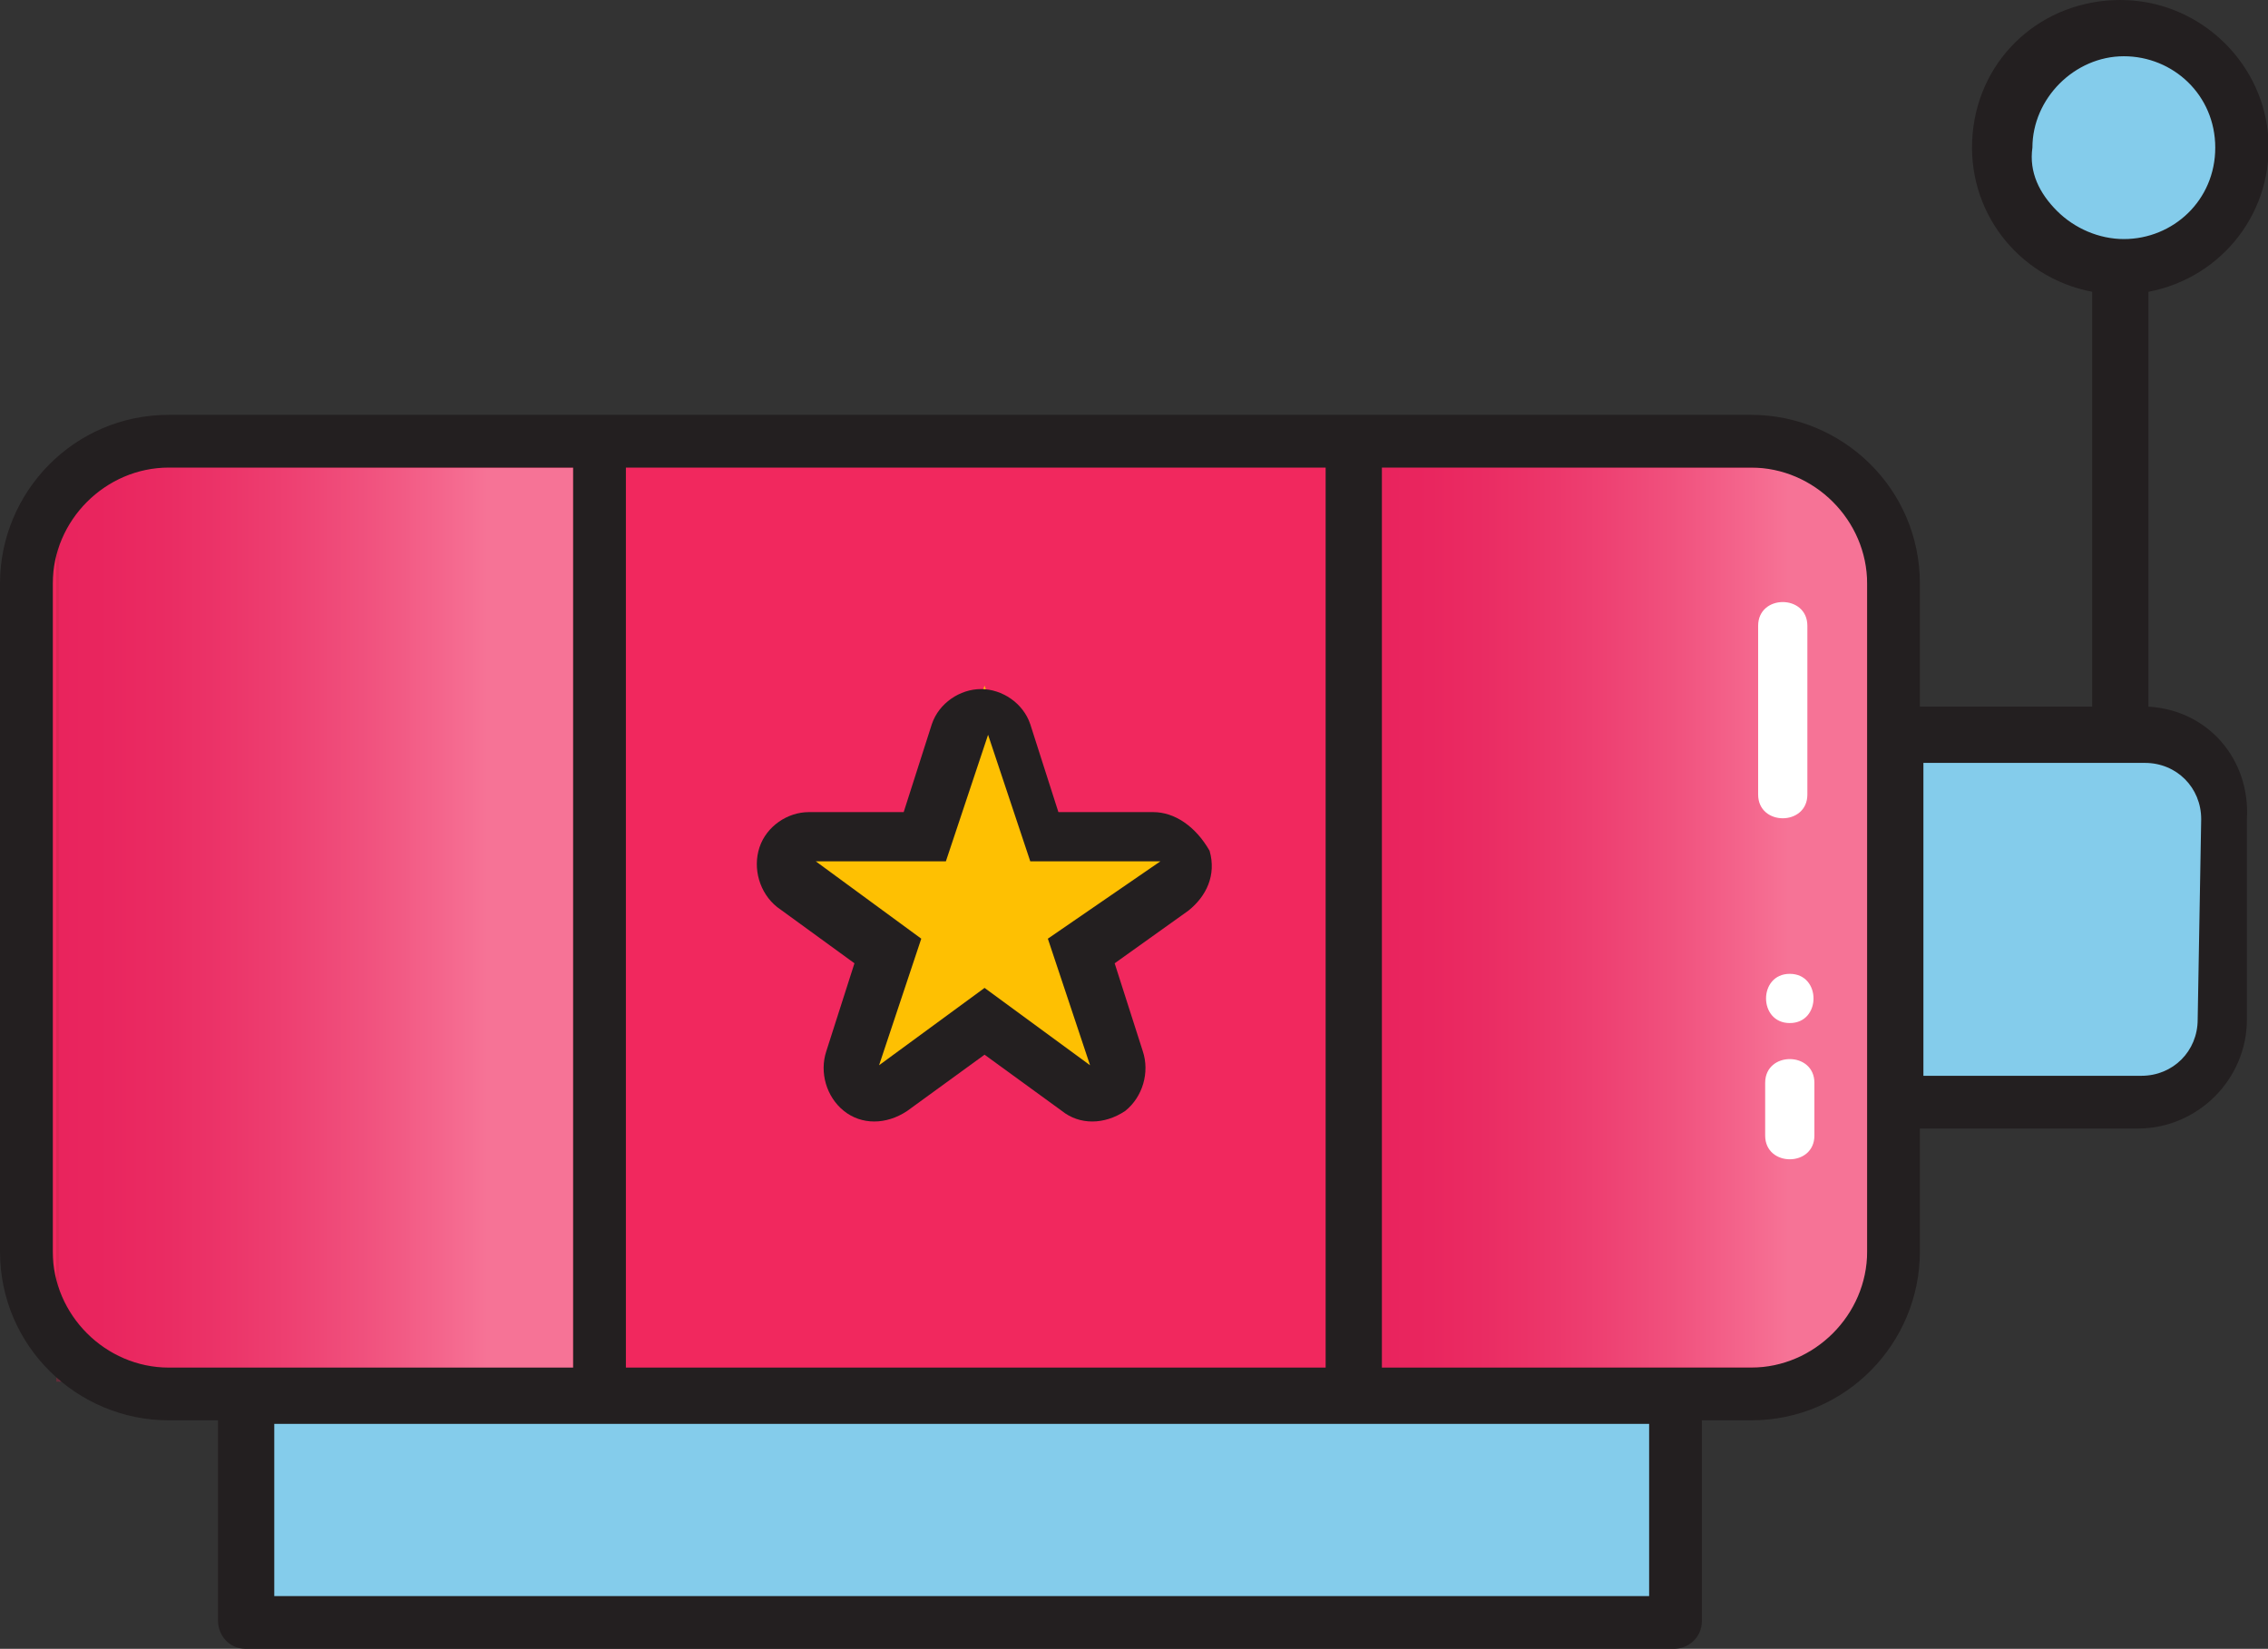 <svg xmlns="http://www.w3.org/2000/svg" viewBox="0 0 64.5 46.9" enable-background="new 0 0 64.5 46.9"><rect x="0" y="0" width="64.5" height="46.9" fill="#333333" stroke="none"/><style type="text/css">.st0{fill:#84CCEB;} .st1{fill:#F1285E;} .st2{fill:#FEC002;} .st3{opacity:0.35;fill:url(#SVGID_1_);enable-background:new ;} .st4{opacity:0.35;fill:url(#SVGID_2_);enable-background:new ;} .st5{fill:#FFFFFF;} .st6{fill:#231F20;}</style><path id="Rectangle" d="M7 40h40.2v6.1H7z" class="st0"/><path id="Path" d="M60.5 7.1c1.7 0 3-1.4 3-3 0-1.7-1.4-3-3-3.1-1.7 0-3.1 1.4-3.1 3 .1 1.7 1.5 3.1 3.1 3.1z" class="st0"/><path d="M61.3 21.5h-.4c-.1 0-.2 0-.3 0h-6v9.4h6.8c1 0 1.7-.8 1.7-1.7v-6c-.1-.9-.8-1.7-1.8-1.7z" class="st0"/><path d="M53.7 35.9c0 1.9-1.5 3.4-3.3 3.4H4.8c-1.8 0-3.3-1.5-3.3-3.4V16.4C1.5 14.5 3 13 4.8 13h45.6c1.8 0 3.3 1.5 3.3 3.4v19.5z" class="st1"/><path d="M28 19.5l1.4 4.3H34l-3.7 2.7 1.4 4.4-3.7-2.7-3.7 2.7 1.4-4.4-3.7-2.7h4.6l1.4-4.3" class="st2"/><linearGradient id="SVGID_1_" x1="-254.428" x2="-253.428" y1="405.147" y2="405.147" gradientUnits="userSpaceOnUse" gradientTransform="matrix(14.7 0 0 -25.918 3741.632 10526.777)"><stop offset="0" stop-color="#991B1F"/><stop offset="0" stop-color="#9E1B24"/><stop offset="0" stop-color="#AD1B32"/><stop offset=".01" stop-color="#C51C49"/><stop offset=".01" stop-color="#D91C5C"/><stop offset=".1" stop-color="#DA2160"/><stop offset=".21" stop-color="#DC316B"/><stop offset=".33" stop-color="#E14B7D"/><stop offset=".46" stop-color="#E76E97"/><stop offset=".6" stop-color="#EE9CB8"/><stop offset=".74" stop-color="#F8D3E0"/><stop offset=".84" stop-color="#fff"/></linearGradient><path d="M1.6 13.3h14.7v26H1.6z" class="st3"/><linearGradient id="SVGID_2_" x1="-253.396" x2="-252.396" y1="404.929" y2="404.929" gradientUnits="userSpaceOnUse" gradientTransform="matrix(13.926 0 0 -25.531 3567.945 10364.309)"><stop offset="0" stop-color="#991B1F"/><stop offset="0" stop-color="#9E1B24"/><stop offset="0" stop-color="#AD1B32"/><stop offset=".01" stop-color="#C51C49"/><stop offset=".01" stop-color="#D91C5C"/><stop offset=".1" stop-color="#DA2160"/><stop offset=".21" stop-color="#DC316B"/><stop offset=".33" stop-color="#E14B7D"/><stop offset=".46" stop-color="#E76E97"/><stop offset=".6" stop-color="#EE9CB8"/><stop offset=".74" stop-color="#F8D3E0"/><stop offset=".84" stop-color="#fff"/></linearGradient><path d="M39.2 13.3h13.9v25.6H39.2z" class="st4"/><path d="M51.4 22.6v-4.8c0-.9-1.4-.9-1.4 0v4.8c0 .9 1.4.9 1.4 0zM50.9 29.1c.9 0 .9-1.4 0-1.4s-.9 1.4 0 1.4zM50.2 30.8v1.5c0 .9 1.4.9 1.4 0v-1.5c0-.9-1.4-.9-1.4 0z" class="st5"/><path id="Shape" d="M32.8 23.1h-2.7l-.8-2.5c-.2-.6-.8-1-1.4-1s-1.2.4-1.4 1l-.8 2.5H23c-.6 0-1.2.4-1.4 1s0 1.3.5 1.7l2.2 1.6-.8 2.5c-.2.6 0 1.3.5 1.7.5.4 1.2.4 1.8 0L28 30l2.2 1.6c.5.4 1.2.4 1.8 0 .5-.4.7-1.1.5-1.7l-.8-2.5 2.1-1.5c.5-.4.8-1 .6-1.7-.4-.7-1-1.1-1.6-1.1zm-3 3.6l1.2 3.6-3-2.2-3 2.2 1.2-3.6-3-2.2h3.7l1.2-3.6 1.2 3.6H33l-3.2 2.2z" class="st6"/><path d="M61.1 20.1V8.3c2.1-.4 3.6-2.3 3.4-4.5-.2-2.1-2-3.8-4.2-3.8s-4 1.6-4.2 3.8 1.3 4.1 3.4 4.5v11.8h-4.9v-3.5c0-2.7-2.2-4.8-4.8-4.8h-45C2.1 11.8 0 14 0 16.6v19c0 2.7 2.2 4.8 4.8 4.8h1.4v5.7c0 .4.3.8.8.8h40.6c.4 0 .8-.3.8-.8v-5.7h1.4c2.7 0 4.8-2.2 4.8-4.8v-3.5h6.2c1.7 0 3.1-1.4 3.1-3.1v-5.7c.1-1.7-1.1-3.1-2.8-3.2zm-43.3-6.8h19.9v25.2c0 .1 0 .2 0 .4H17.8c0-.2 0-.3 0-.4V13.3zM1.5 35.6v-19c0-1.8 1.5-3.3 3.3-3.3h11.5v25.2c0 .1 0 .2 0 .4H4.8c-1.8 0-3.3-1.5-3.3-3.3zm45.4 9.8H7.8v-4.9h39.1v4.9zm6.2-24.5v14.7c0 1.8-1.5 3.3-3.3 3.3H39.3c0-.2 0-.3 0-.4V13.3h10.5c1.8 0 3.3 1.5 3.3 3.3v4.3zm4.7-16.7c0-1.4 1.2-2.6 2.6-2.6S63 2.7 63 4.2s-1.2 2.6-2.6 2.6c-.7 0-1.4-.3-1.9-.8s-.8-1.1-.7-1.8zM62.5 29c0 .9-.7 1.6-1.6 1.6h-6.2v-8.9h5.6c.1 0 .2 0 .3 0h.4c.9 0 1.6.7 1.6 1.6l-.1 5.7z" class="st6"/></svg>